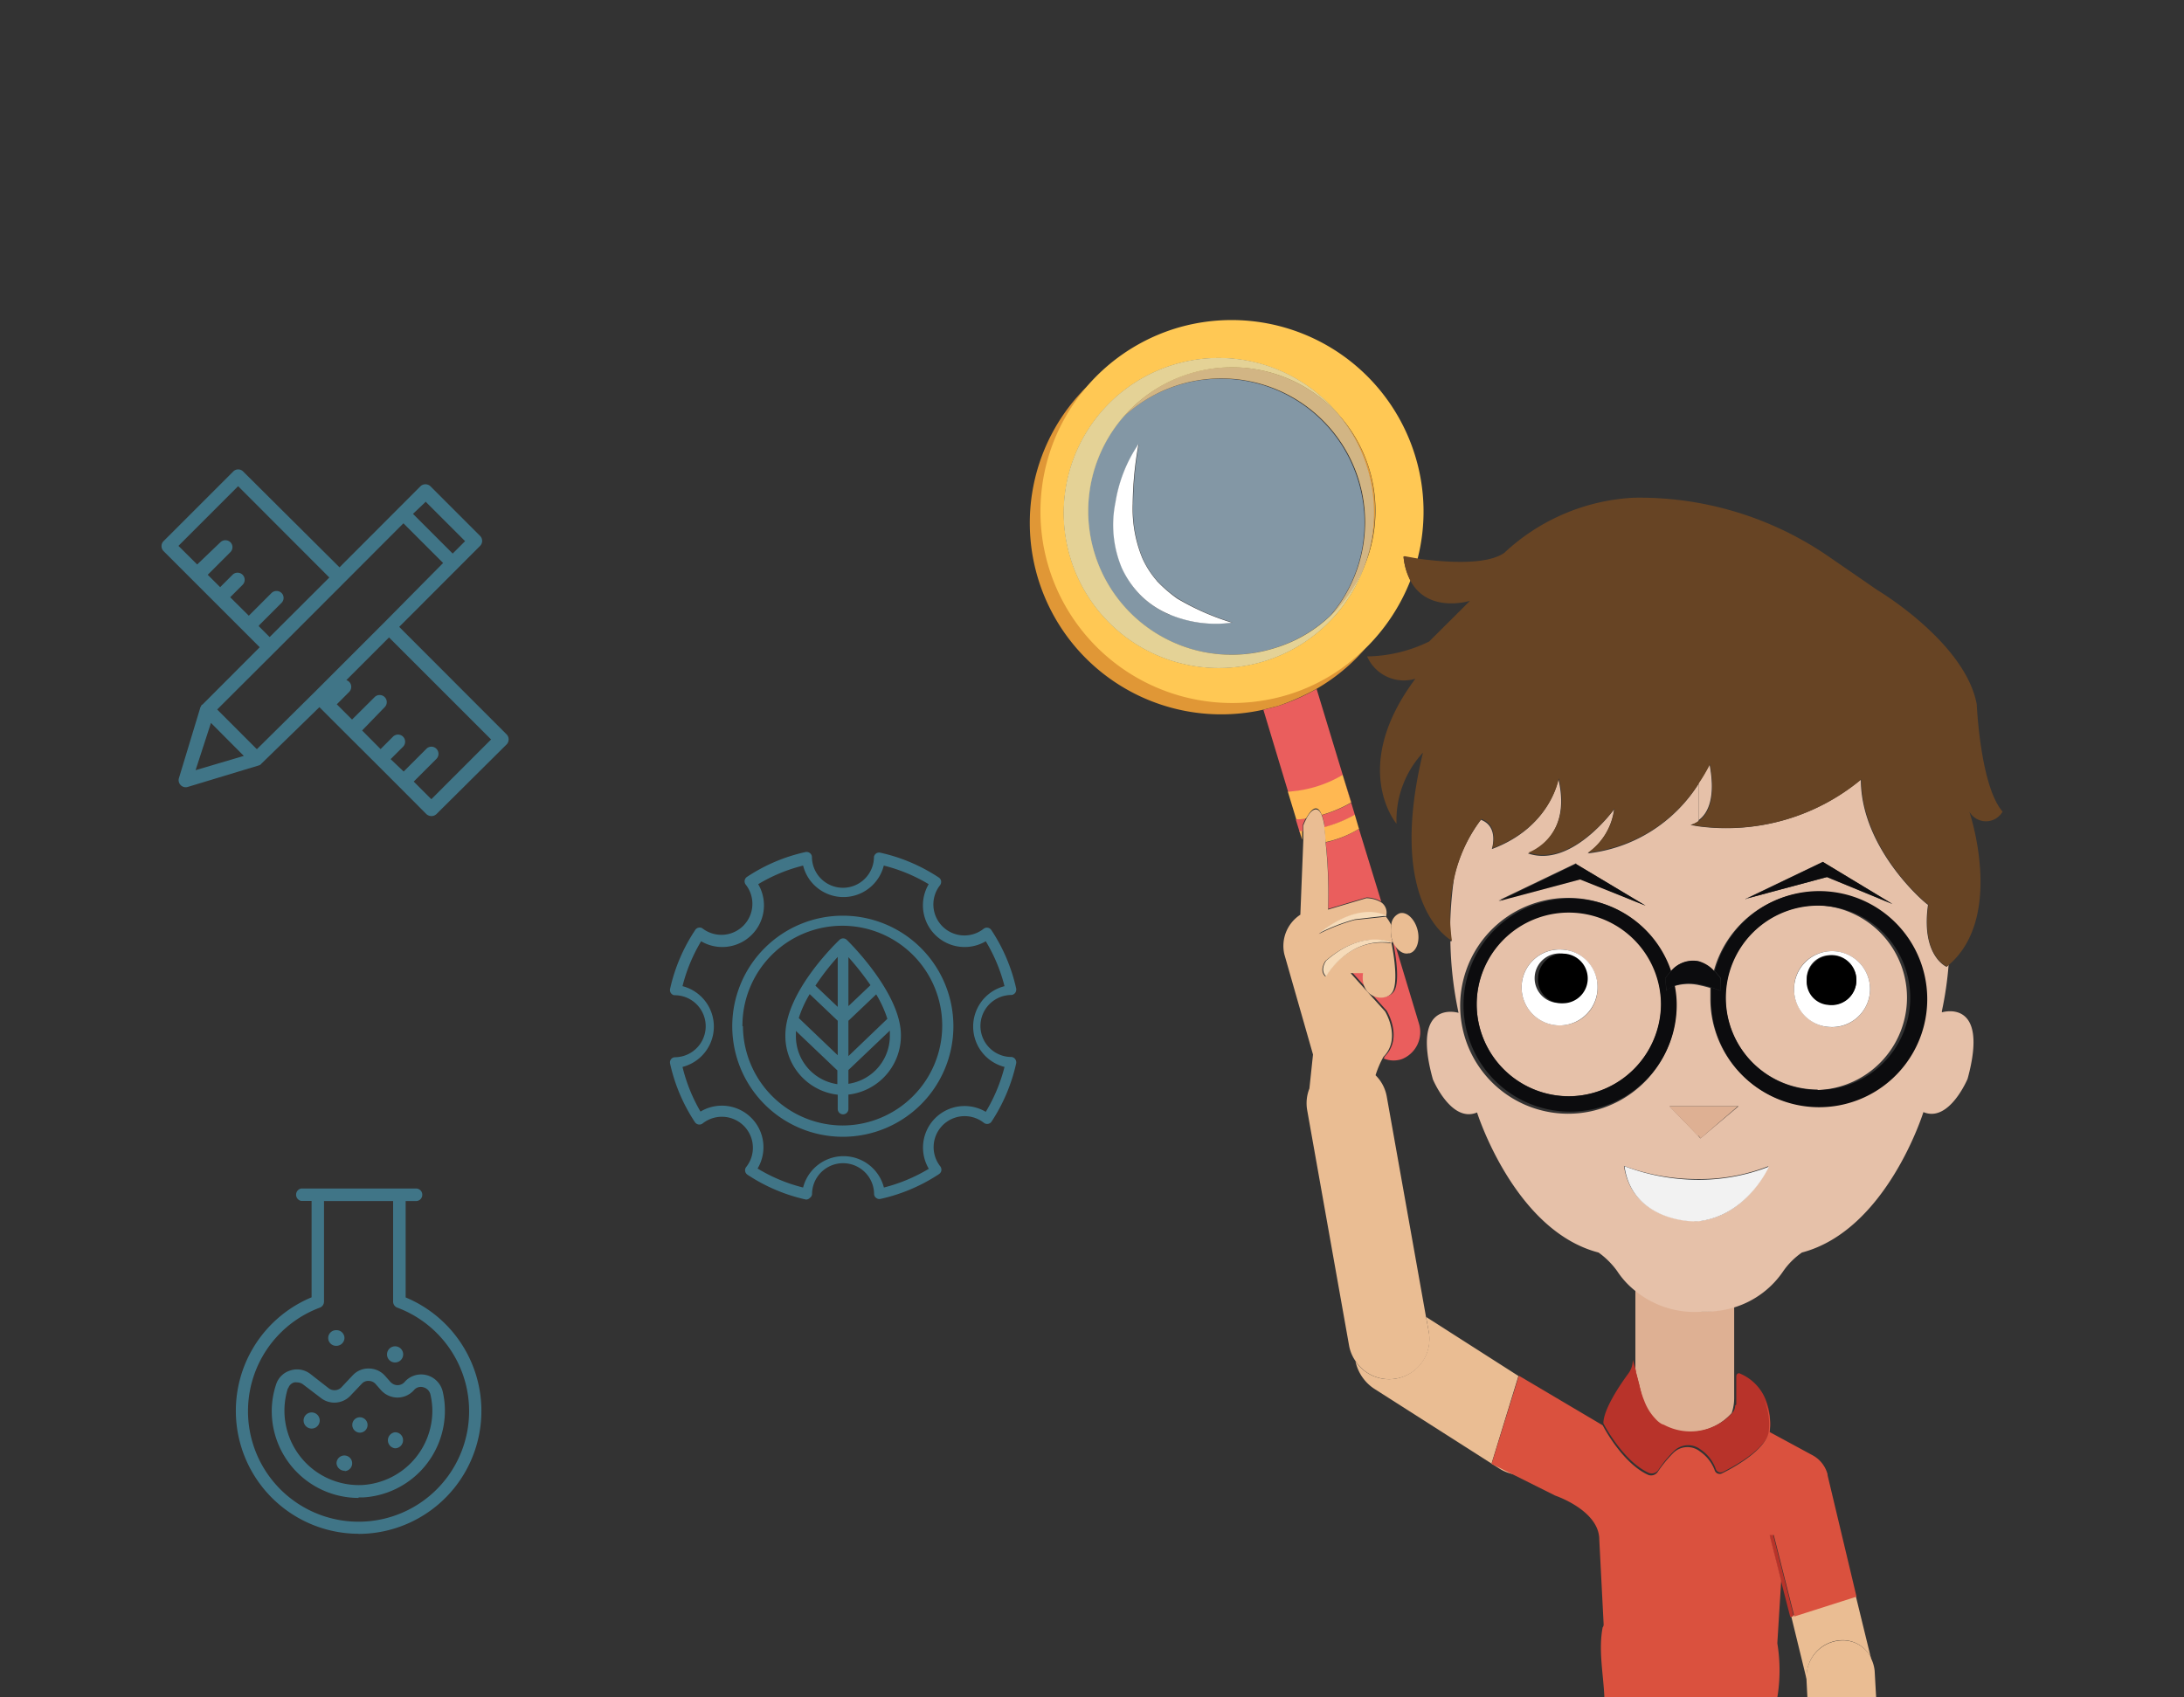<svg xmlns="http://www.w3.org/2000/svg" xmlns:xlink="http://www.w3.org/1999/xlink" id="Layer_1" data-name="Layer 1" viewBox="0 0 176 136.8"><rect x="0" y="0" width="176" height="136.8" fill="#333333" stroke="none"/><defs><style>.cls-1{fill:none;}.cls-2{clip-path:url(#clip-path);}.cls-3{fill:#4fb8dd;fill-opacity:0.5;}.cls-4{fill:#ea5e5d;}.cls-5{fill:#ffb852;}.cls-6{fill:#e09736;}.cls-7{fill:#ffc854;}.cls-8{fill:#bcd3f9;opacity:0.3;}.cls-8,.cls-9{isolation:isolate;}.cls-9{fill:#bce1f3;opacity:0.41;}.cls-10{fill:#fff;}.cls-11{fill:#eabd93;}.cls-12{fill:#f6dbb9;}.cls-13{fill:#deb093;}.cls-14{fill:#da513e;}.cls-15{fill:#b8332a;}.cls-16{fill:#e6c1a9;}.cls-17{fill:#0c0c0e;}.cls-18{fill:#f2f2f2;}.cls-19{fill:#674424;}</style><clipPath id="clip-path"><rect class="cls-1" y="-90.2" width="176" height="227"></rect></clipPath></defs><g class="cls-2"><path class="cls-3" d="M68.37,89.38V88.23a4.77,4.77,0,0,0,4.23-4.79c0-3.39-4.18-7.51-4.36-7.68a.42.42,0,0,0-.59,0c-.18.17-4.36,4.16-4.36,7.69a4.76,4.76,0,0,0,4.22,4.79v1.15a.43.43,0,0,0,.86,0Zm-3.12-9.25,2.26,2.15v2.78l-3.14-3A9.15,9.15,0,0,1,65.25,80.13Zm6.25,2-3.13,3V82.28l2.24-2.13A9.35,9.35,0,0,1,71.5,82.09Zm-3.13-1V77.15a23,23,0,0,1,1.78,2.26L68.37,81.1Zm0,6.26V86.25l3.34-3.18c0,.13,0,.25,0,.37A3.9,3.9,0,0,1,68.37,87.36Zm-.86-10.23v4l-1.8-1.71A19.32,19.32,0,0,1,67.51,77.13Zm-3.37,6.31c0-.12,0-.24,0-.37l3.34,3.18v1.11A3.9,3.9,0,0,1,64.14,83.44Z"></path><path class="cls-3" d="M76.83,82.72a8.91,8.91,0,1,0-8.91,8.91A8.91,8.91,0,0,0,76.83,82.72Zm-17,0a8.05,8.05,0,1,1,8.05,8A8.06,8.06,0,0,1,59.87,82.72Z"></path><path class="cls-3" d="M65.26,96.56a.42.42,0,0,0,.18-.3,2.5,2.5,0,0,1,5,0,.4.4,0,0,0,.17.3.42.42,0,0,0,.34.08,14.07,14.07,0,0,0,4.72-2,.44.44,0,0,0,.19-.29.46.46,0,0,0-.09-.34,2.5,2.5,0,0,1,3.51-3.51.43.43,0,0,0,.61-.07l0,0a14.07,14.07,0,0,0,2-4.72.46.46,0,0,0-.08-.34.4.4,0,0,0-.3-.17,2.5,2.5,0,0,1,0-5,.44.44,0,0,0,.3-.17.48.48,0,0,0,.08-.35,14,14,0,0,0-2-4.71.44.44,0,0,0-.29-.19.42.42,0,0,0-.34.09,2.5,2.5,0,0,1-3.51-3.51.46.46,0,0,0,.09-.34.42.42,0,0,0-.19-.29,14,14,0,0,0-4.72-2,.42.42,0,0,0-.5.33.09.09,0,0,0,0,0,2.5,2.5,0,0,1-5,0,.42.42,0,0,0-.18-.31.45.45,0,0,0-.34-.07,13.94,13.94,0,0,0-4.71,2,.43.43,0,0,0-.1.63,2.5,2.5,0,0,1-3.51,3.51A.43.43,0,0,0,56,75a14,14,0,0,0-2,4.71.43.43,0,0,0,.32.51h.05a2.5,2.5,0,0,1,0,5,.4.4,0,0,0-.3.17.42.42,0,0,0-.07.34,14,14,0,0,0,2,4.72.43.43,0,0,0,.63.1,2.5,2.5,0,0,1,3.51,3.51.41.41,0,0,0-.09.34.42.42,0,0,0,.19.29,14,14,0,0,0,4.71,2A.42.42,0,0,0,65.26,96.56Zm-4.21-2.37a3.35,3.35,0,0,0-4.6-4.59A13.33,13.33,0,0,1,55,86a3.36,3.36,0,0,0,0-6.51,13.33,13.33,0,0,1,1.5-3.62,3.36,3.36,0,0,0,4.6-4.6,13.2,13.2,0,0,1,3.62-1.5,3.35,3.35,0,0,0,6.5,0,13.2,13.2,0,0,1,3.62,1.5,3.36,3.36,0,0,0,4.6,4.6,13.35,13.35,0,0,1,1.51,3.62,3.36,3.36,0,0,0,0,6.51,13.35,13.35,0,0,1-1.51,3.62,3.35,3.35,0,0,0-4.59,4.59,13.35,13.35,0,0,1-3.62,1.51,3.36,3.36,0,0,0-6.51,0A13.22,13.22,0,0,1,61.05,94.19ZM28.89,120.7h.37a7,7,0,0,0,6.59-7.18,6.73,6.73,0,0,0-.17-1.34,1.8,1.8,0,0,0-1.31-1.34,1.77,1.77,0,0,0-1.76.55.75.75,0,0,1-1.06.08l-.08-.07-.44-.5a1.75,1.75,0,0,0-1.28-.59,1.73,1.73,0,0,0-1.31.53l-.94,1a.78.78,0,0,1-1,.07L25,110.74a1.75,1.75,0,0,0-1.61-.27,1.72,1.72,0,0,0-1.14,1.12,6.82,6.82,0,0,0-.35,2.15,7,7,0,0,0,7,7Zm-5.66-8.8a.69.69,0,0,1,.48-.47.59.59,0,0,1,.23,0,.8.8,0,0,1,.47.15l1.47,1.12a1.77,1.77,0,0,0,2.33-.17l.95-1a.69.69,0,0,1,.56-.22.73.73,0,0,1,.55.25l.44.5a1.8,1.8,0,0,0,1.32.59h0a1.78,1.78,0,0,0,1.33-.6.71.71,0,0,1,.75-.23.79.79,0,0,1,.58.59,6.13,6.13,0,0,1,.15,1.14,6,6,0,0,1-5.64,6.15,6,6,0,0,1-6-7.8Z"></path><path class="cls-3" d="M28.89,123.64a9.91,9.91,0,0,0,3.8-19.06V96.81h.84a.5.5,0,0,0,.5-.5h0a.5.5,0,0,0-.5-.51H24.27a.51.51,0,0,0,0,1h.84v7.77a9.91,9.91,0,0,0,3.78,19.06ZM25.78,105.4a.52.52,0,0,0,.33-.47V96.81h5.57v8.12a.52.52,0,0,0,.33.47,8.91,8.91,0,1,1-6.23,0Z"></path><path class="cls-3" d="M27.11,108.48a.65.65,0,0,0,.65-.65.64.64,0,0,0-.68-.61.63.63,0,0,0,0,1.26Zm-1.35,6.1a.65.65,0,1,0-1.29,0,.65.65,0,0,0,1.29,0Zm2,4a.63.63,0,1,0-.64-.64A.65.65,0,0,0,27.81,118.55Zm4.08-1.84a.65.65,0,0,0,.64-.65.63.63,0,0,0-.65-.64h0a.65.65,0,0,0,0,1.29Zm0-6.92a.65.65,0,1,0-.65-.64.64.64,0,0,0,.65.64ZM29,115.48a.62.62,0,0,0,0-1.24h0a.61.61,0,0,0-.61.62A.62.62,0,0,0,29,115.48ZM16.29,56.79l-.08.09v0s0,.07-.05.1v0l-1.74,5.74a.57.57,0,0,0,.38.71.53.53,0,0,0,.33,0l5.75-1.74,0,0,0,0a.31.31,0,0,0,.15-.1h0L25.74,57l.18.18h0l2,2h0l2.31,2.3h0l1.85,1.85,2.28,2.29a.62.62,0,0,0,.41.16.58.58,0,0,0,.4-.16L40.83,60a.58.58,0,0,0,0-.8h0l-8.66-8.67L38.69,44a.57.57,0,0,0,0-.8h0l-4-4a.58.58,0,0,0-.81,0h0l-6.52,6.53L19.59,38a.56.56,0,0,0-.79,0h0l-5.62,5.62a.57.57,0,0,0,0,.8h0l2.32,2.32h0l1.85,1.85h0l2.31,2.31h0l1.27,1.27-4.63,4.64Zm11.47-9.85h0l4.75-4.76,3.2,3.2L31,50.14h0l-5.62,5.62h0L20.7,60.39l-3.2-3.2,4.64-4.63,5.62-5.62Zm-12,15.14L17,58.27l2.65,2.66Zm23.81-2.47-4.81,4.81L33.34,63l1.83-1.83a.58.58,0,0,0,0-.81.56.56,0,0,0-.81,0l-1.83,1.83-1.05-1,1-1a.57.57,0,1,0-.81-.81l-1,1-1.49-1.5L31,57a.57.57,0,0,0-.81-.81L28.37,58l-1.23-1.23,1-1a.58.58,0,0,0,0-.81.68.68,0,0,0-.23-.14l3.44-3.44,8.26,8.26ZM34.28,40.42l3.2,3.2-1,1-3.2-3.2,1-.95Zm-13.42,10,1.83-1.83a.56.56,0,0,0,0-.79l0,0a.58.58,0,0,0-.81,0l-1.83,1.83-1.5-1.49,1-1a.57.57,0,0,0-.81-.81l-1,1-1-1,1.83-1.83a.56.56,0,0,0,0-.79l0,0a.58.58,0,0,0-.81,0h0L15.89,45.5,14.38,44l4.81-4.81,7.35,7.36-4.81,4.8-.87-.87Z"></path><path class="cls-4" d="M108.9,64.7a11,11,0,0,1-2.37,1,4.26,4.26,0,0,1,.2.82,1.23,1.23,0,0,0,0,.18,11.77,11.77,0,0,0,2.46-1L106.1,55.53A16.21,16.21,0,0,1,103,56.9l-1.19.31,2,6.63a9.07,9.07,0,0,0,4.41-1.35l.69,2.21Zm3.93,20.72a2.34,2.34,0,0,0,1.52-2.91l-2-6.63s0-.06,0-.08a1.42,1.42,0,0,1-.08.18.07.07,0,0,1,0,0s.61,2.73.14,3.79-2.74.74-2.44-1.39h-1l2.78,3.09s1.34,2.17-.14,3.66l-.1.19a2.06,2.06,0,0,0,1.43.06Zm-6-17.52a34,34,0,0,1,.2,5.36l3.09-.92a2.45,2.45,0,0,1,1.19.33l-1.8-5.86a8.7,8.7,0,0,1-2.68,1.09ZM104.77,67l.22,0,0-.52a5.24,5.24,0,0,1,.23-.51c-.25,0-.53.06-.8.08l.51,1.66v0l-.18-.65Z"></path><path class="cls-5" d="M106.51,65.69a10.63,10.63,0,0,0,2.37-1l-.68-2.23a9.66,9.66,0,0,1-4.42,1.35h0l.68,2.23c.27,0,.53,0,.8-.08C105.58,65.38,106.12,64.64,106.51,65.69Zm3,1.1-.33-1.12a0,0,0,0,0,0,0,10.78,10.78,0,0,1-2.46,1c0,.24.06.67.1,1.21A8.57,8.57,0,0,0,109.54,66.79Zm-4.57.86,0-.67-.22,0,.2.65Z"></path><path class="cls-6" d="M110.7,41.35a12.27,12.27,0,0,1-.73,4.17,11.73,11.73,0,0,0,.36-7.73,11.61,11.61,0,0,0-2.47-4.36A12.38,12.38,0,0,1,110.7,41.35Zm-4.62,14.18A15.22,15.22,0,0,0,110,52.3,15.42,15.42,0,0,1,87.68,31.07a15.43,15.43,0,0,0,14.1,26.14L103,56.9A18.81,18.81,0,0,0,106.08,55.53Z"></path><path class="cls-7" d="M84.52,45.75A15.46,15.46,0,0,0,103.79,56,15.21,15.21,0,0,0,110,52.3a15.69,15.69,0,0,0,3.66-5.51,5,5,0,0,1-.55-1.92l1.12.2a15.3,15.3,0,0,0-.2-8.37A15.47,15.47,0,0,0,94.74,26.47,15.45,15.45,0,0,0,84.52,45.75ZM98.2,28.86a12.55,12.55,0,0,1,9.66,4.55A11.57,11.57,0,0,1,110,45.5,12.49,12.49,0,1,1,98.2,28.86Z"></path><path class="cls-8" d="M109.44,38.71a11.58,11.58,0,0,0-18.94-5.1,11.57,11.57,0,0,0,12.14,18.65,11.26,11.26,0,0,0,4.58-2.66A11.53,11.53,0,0,0,109.44,38.71ZM94.23,49.54A7.31,7.31,0,0,1,92,48.06a7.44,7.44,0,0,1-1.57-2.27,9,9,0,0,1-.51-5.28,11.21,11.21,0,0,1,1.86-4.71,30.43,30.43,0,0,0-.47,4.81,10.6,10.6,0,0,0,.78,4.4,7.37,7.37,0,0,0,1.16,1.8,10,10,0,0,0,1.66,1.42,19.4,19.4,0,0,0,4.4,1.94,9.38,9.38,0,0,1-5-.63Z"></path><path class="cls-9" d="M109.44,38.71a11.58,11.58,0,0,0-18.94-5.1,11.57,11.57,0,0,0,12.14,18.65,11.26,11.26,0,0,0,4.58-2.66A11.53,11.53,0,0,0,109.44,38.71ZM94.23,49.54A7.31,7.31,0,0,1,92,48.06a7.44,7.44,0,0,1-1.57-2.27,9,9,0,0,1-.51-5.28,11.21,11.21,0,0,1,1.86-4.71,30.43,30.43,0,0,0-.47,4.81,10.6,10.6,0,0,0,.78,4.4,7.37,7.37,0,0,0,1.16,1.8,10,10,0,0,0,1.66,1.42,19.4,19.4,0,0,0,4.4,1.94,9.38,9.38,0,0,1-5-.63Z"></path><path class="cls-6" d="M95.86,30.11a11.62,11.62,0,0,0-5.34,3.5,11.59,11.59,0,0,1,16.72,16A11.2,11.2,0,0,0,110,45.52a12.4,12.4,0,0,0-2.11-12.09A11.63,11.63,0,0,0,95.86,30.11Z"></path><path class="cls-9" d="M95.86,30.11a11.62,11.62,0,0,0-5.34,3.5,11.59,11.59,0,0,1,16.72,16A11.2,11.2,0,0,0,110,45.52a12.4,12.4,0,0,0-2.11-12.09A11.63,11.63,0,0,0,95.86,30.11Z"></path><path class="cls-7" d="M98.2,53.85A12.49,12.49,0,0,0,110,45.52a12,12,0,0,1-2.75,4.08,11.2,11.2,0,0,1-4.58,2.66,11.55,11.55,0,0,1-14.47-7.68,11.59,11.59,0,0,1,19.67-11.17A12.5,12.5,0,1,0,98.2,53.85Z"></path><path class="cls-9" d="M98.2,53.85A12.49,12.49,0,0,0,110,45.52a12,12,0,0,1-2.75,4.08,11.2,11.2,0,0,1-4.58,2.66,11.55,11.55,0,0,1-14.47-7.68,11.59,11.59,0,0,1,19.67-11.17A12.5,12.5,0,1,0,98.2,53.85Z"></path><path class="cls-10" d="M93.22,46.81A7.37,7.37,0,0,1,92.06,45a10.49,10.49,0,0,1-.78-4.4,28.25,28.25,0,0,1,.47-4.81,11.59,11.59,0,0,0-1.86,4.71,9,9,0,0,0,.51,5.28A7.57,7.57,0,0,0,92,48.06a7.24,7.24,0,0,0,2.27,1.48,9.55,9.55,0,0,0,5,.65,20.27,20.27,0,0,1-4.4-1.94,11.15,11.15,0,0,1-1.66-1.44Z"></path><path class="cls-11" d="M122.35,110.9l-7.43-4.75.21,1.17a3.25,3.25,0,0,1-5.9,2.4,3.53,3.53,0,0,0,1.56,2.25l10,6.38a3.42,3.42,0,0,0,1.28.5l-1.86-.92,2.15-7Zm22,19.39,0,0,1.25,5.12v-.11a2.92,2.92,0,0,1,2.73-3.09h0a2.54,2.54,0,0,1,2.43,1.39l-1.22-5-5.2,1.66v0Z"></path><path class="cls-11" d="M115.14,107.34l-.22-1.17-3.17-17.8a3.21,3.21,0,0,0-.9-1.7,8.23,8.23,0,0,1,.53-1.29l.1-.19c1.48-1.49.14-3.66.14-3.66l-2.78-3.09h1c-.28,2.13,2,2.45,2.44,1.39s-.14-3.79-.14-3.79a.06.06,0,0,0,0,0c-3.54-.55-5.33,2.68-5.33,2.68-.55-.51,0-1.26,0-1.26,2.93-2.52,5.16-1.52,5.33-1.44a1.42,1.42,0,0,0,.08-.18,1.39,1.39,0,0,1-.1-.33,3,3,0,0,1,0-.94,3.79,3.79,0,0,0-.43-.68v0l-2.54.27a15.62,15.62,0,0,0-2.87,1.12s2.93-2.57,5.41-1.41a1,1,0,0,0-.39-1.14,2.45,2.45,0,0,0-1.19-.33l-3.09.92a37.82,37.82,0,0,0-.19-5.36c0-.54-.08-1-.1-1.21a1.2,1.2,0,0,1,0-.17,4.78,4.78,0,0,0-.2-.83c-.39-1-1-.31-1.27.28a3.37,3.37,0,0,0-.23.51l0,.52,0,.67v0l-.24,6a3,3,0,0,0-1.29,3.19L105.81,85l-.29,2.74a3.22,3.22,0,0,0-.18,1.74l3.38,19a3.18,3.18,0,0,0,.53,1.25,3.25,3.25,0,0,0,3.27,1.39,3.21,3.21,0,0,0,2.62-3.77Z"></path><path class="cls-11" d="M113.59,76.84c.57-.14.86-1,.65-1.86s-.84-1.51-1.43-1.37a1.06,1.06,0,0,0-.69.94,3,3,0,0,0,0,.94,1.59,1.59,0,0,0,.1.33s0,.06,0,.08c.31.64.82,1.06,1.29.94Z"></path><path class="cls-12" d="M111.73,73.81c-2.48-1.16-5.41,1.4-5.41,1.4a15.13,15.13,0,0,1,2.87-1.11l2.54-.29,0,0ZM112.2,76c-.17-.08-2.42-1.1-5.33,1.44,0,0-.55.75,0,1.26,0,0,1.79-3.23,5.33-2.7,0,0,0,0,0,0Z"></path><path class="cls-13" d="M137.15,105.64v0a7.64,7.64,0,0,1-5.36-1.67v6.65l0,.1h.06l.57,2.23a4.35,4.35,0,0,0,.94,1.5,3.09,3.09,0,0,0,.66.45,4.54,4.54,0,0,0,5.53-1s0,0,0,0a3.72,3.72,0,0,0,.2-1.25v-7.35a7.39,7.39,0,0,1-2.66.39Z"></path><path class="cls-14" d="M132.44,113l-.57-2.23h-.06l.26,1A6.45,6.45,0,0,0,132.44,113Zm1.43,1.89a.64.64,0,0,0,.19.08,3,3,0,0,1-.66-.45,1.74,1.74,0,0,0,.47.37Z"></path><path class="cls-15" d="M139.83,113.3a.88.88,0,0,1-.2.55s0,0,0,0a4.54,4.54,0,0,1-5.53,1l-.19-.07a2,2,0,0,1-.47-.38,4.25,4.25,0,0,1-.94-1.5,7.16,7.16,0,0,1-.39-1.27l-.26-1,0-.1-.27-.92a1.84,1.84,0,0,1-.37,1.12c-.65.88-2,2.87-2,4a0,0,0,0,0,0,0c.14.27,1.67,3.11,3.68,4a.65.65,0,0,0,.74-.23,9.51,9.51,0,0,1,1.29-1.56,1.63,1.63,0,0,1,2.13-.1,3.19,3.19,0,0,1,1.2,1.52.42.42,0,0,0,.6.28c1.12-.55,3.52-1.94,3.76-3.33a5.05,5.05,0,0,0-.36-2.58,3.81,3.81,0,0,0-2-2c-.14-.1-.33,0-.33.23v2.25Z"></path><path class="cls-16" d="M126.48,73.49A7.44,7.44,0,0,0,119,80.91v0a7.43,7.43,0,0,0,7.42,7.45h0a7.45,7.45,0,0,0,0-14.9Zm-.61,9.15a3.06,3.06,0,1,1,2.87-3A3,3,0,0,1,125.87,82.64Zm20.63,5.22a7.45,7.45,0,0,0,0-14.89h0a7.43,7.43,0,0,0-7.45,7.41v0a7.43,7.43,0,0,0,7.41,7.44Zm.95-11.18a3.06,3.06,0,1,1-2.87,3A3,3,0,0,1,147.45,76.68Z"></path><path class="cls-16" d="M156.49,81.49a28.14,28.14,0,0,0,.54-3.71l-.17.15s-2.07-.88-1.49-5c-.1,0-5.41-4.44-5.41-10.09a17,17,0,0,1-13.08,3.77l-.65-.11a1.89,1.89,0,0,0,.65-.32v-3a12.14,12.14,0,0,1-8.94,5.61,5.17,5.17,0,0,0,2.13-3.55s-3.42,4.77-6.94,3.55c0,0,3.6-1.19,2.45-6,0,0-.61,3.89-5.36,5.65,0,0,.6-1.8-.88-2.36a12.14,12.14,0,0,0-2.15,4.59,31.31,31.31,0,0,0-.33,4.24,7.62,7.62,0,0,0,.11,1l-.09-.06a30,30,0,0,0,.66,5.79s-3.89-1.19-2.07,5.36c0,0,1.48,3.55,3.56,2.67,0,0,3,9.53,9.79,11.29a6.55,6.55,0,0,1,1.49,1.48,6.77,6.77,0,0,0,1.48,1.62,7.58,7.58,0,0,0,5.36,1.67v0a8.08,8.08,0,0,0,2.68-.37,7.36,7.36,0,0,0,3.89-2.92,6,6,0,0,1,1.49-1.48c6.84-1.8,9.79-11.32,9.79-11.32,2.07.88,3.56-2.68,3.56-2.68,1.8-6.57-2.07-5.36-2.07-5.36Zm-9.58-12,5.59,3.38-5.28-2.17-6.57,1.76,6.26-3ZM127,69.64,132.61,73l-5.27-2.18-6.57,1.76,6.25-3Zm9.86,28.78a2,2,0,0,1-.34,0s-5,0-5.65-4.44a17,17,0,0,0,6,1.06A15.09,15.09,0,0,0,142.51,94S140.81,98,136.88,98.42Zm-2.31-9.25h5.55l-3.07,2.59-.17-.2Zm11.93,0a8.67,8.67,0,0,1-8.65-8.65c0-.29,0-.58,0-.88-.33-.1-.67-.18-1-.25a3.89,3.89,0,0,0-1.92.1,7.69,7.69,0,0,1,.16,1.52,8.7,8.7,0,1,1-.45-2.7,2.38,2.38,0,0,1,2.21-.82,2.89,2.89,0,0,1,1.27.81,8.64,8.64,0,1,1,8.35,10.87Z"></path><path class="cls-16" d="M137.76,61.61a14.58,14.58,0,0,1-.88,1.5v3c.64-.45,1.44-1.62.88-4.53Z"></path><path class="cls-17" d="M134.2,78.85a4,4,0,0,1,.47-.58,8.59,8.59,0,1,0,.45,2.69,7.61,7.61,0,0,0-.16-1.52,1.87,1.87,0,0,0-.68.43Zm-7.72,9.52A7.43,7.43,0,0,1,119,81v0a7.42,7.42,0,0,1,7.41-7.44h0a7.43,7.43,0,0,1,7.44,7.42v0A7.48,7.48,0,0,1,126.48,88.37Zm12.16-8.5a6.57,6.57,0,0,0-.75-.28c0,.3,0,.59,0,.88a8.71,8.71,0,1,0,.3-2.2c.15.17.33.37.49.58ZM146.5,73a7.43,7.43,0,0,1,7.44,7.42v0a7.43,7.43,0,0,1-7.41,7.44h0a7.43,7.43,0,0,1-7.45-7.41v0A7.43,7.43,0,0,1,146.47,73Z"></path><path class="cls-17" d="M134.67,78.28a4.37,4.37,0,0,0-.47.59l.1,1a1.87,1.87,0,0,1,.68-.43,3.89,3.89,0,0,1,1.92-.1,7.45,7.45,0,0,1,1,.25,6.57,6.57,0,0,1,.75.28v-1a5.28,5.28,0,0,0-.49-.59,2.67,2.67,0,0,0-1.27-.8,2.29,2.29,0,0,0-2.23.8ZM132.61,73,127,69.64l-6.23,3,6.56-1.75L132.61,73Zm8.06-.55,6.57-1.76,5.26,2.17-5.59-3.38-6.24,3Z"></path><path class="cls-13" d="M136.88,91.56l.17.2,3-2.59h-5.53l2.31,2.39Z"></path><path class="cls-10" d="M147.45,82.78a3.06,3.06,0,1,0-2.87-3A3,3,0,0,0,147.45,82.78ZM147.32,77a2,2,0,1,1-1.72,2A1.89,1.89,0,0,1,147.32,77Z"></path><path d="M147.32,81a2,2,0,1,0-1.72-2A1.87,1.87,0,0,0,147.32,81Z"></path><path class="cls-10" d="M125.87,76.54a3.06,3.06,0,1,0,2.87,3A3,3,0,0,0,125.87,76.54Zm-.2,4.31a2,2,0,0,1,0-4,2,2,0,0,1,0,4Z"></path><path d="M125.67,80.85a2,2,0,1,0-1.72-2A1.88,1.88,0,0,0,125.67,80.85Z"></path><path class="cls-18" d="M130.91,94c.61,4.48,5.65,4.48,5.65,4.44a2,2,0,0,0,.34,0c3.93-.47,5.65-4.4,5.65-4.4a15.63,15.63,0,0,1-5.65,1.06A16.87,16.87,0,0,1,130.91,94Z"></path><path class="cls-19" d="M113.1,44.87a5.69,5.69,0,0,0,.55,1.92c1.43,2.7,4.81,1.64,4.81,1.64l-3.29,3.28a11.74,11.74,0,0,1-5,1.2,3.23,3.23,0,0,0,3.89,1.8c-5.36,7.17-1.52,11.69-1.52,11.69a8,8,0,0,1,2.13-5.73c-2.76,11.44,1.52,14.64,2.25,15.11l.09.06c-.06-.33-.08-.64-.11-1a12.89,12.89,0,0,1,.33-4.24,12.14,12.14,0,0,1,2.15-4.59c1.48.54.88,2.36.88,2.36,4.77-1.76,5.36-5.65,5.36-5.65,1.15,4.77-2.45,6-2.45,6,3.52,1.2,6.94-3.55,6.94-3.55a5.17,5.17,0,0,1-2.13,3.55,12.14,12.14,0,0,0,8.94-5.61,14.58,14.58,0,0,0,.88-1.5c.56,2.91-.24,4.08-.88,4.55a2.07,2.07,0,0,1-.65.32l.65.11A16.94,16.94,0,0,0,150,62.82c0,5.65,5.31,10.13,5.41,10.09-.6,4.16,1.49,5,1.49,5l.17-.15c4.5-3.91,1.63-12.34,1.63-12.34a1.54,1.54,0,0,0,2.68,0c-1.8-2.07-2.08-8.64-2.08-8.64-.92-5-8-9.21-8-9.21l-3.89-2.68a26.86,26.86,0,0,0-15.78-4.77,16.5,16.5,0,0,0-10.4,4.44c-1.53,1.07-5.11.72-6.94.47l-1.1-.2Z"></path><path class="cls-11" d="M150.78,133.62a2.53,2.53,0,0,0-2.43-1.39,2.94,2.94,0,0,0-2.77,3.09v.11l.07,1.37h5.54l-.12-2.13a2.93,2.93,0,0,0-.29-1Z"></path><path class="cls-15" d="M144.54,130.23l-1.66-6.57h-.31l.93,3.68.77,3,0,0,.06,0,.17-.06Z"></path><path class="cls-14" d="M147.28,118.85a2.47,2.47,0,0,0-1.16-1.52l-3.51-1.9a4.47,4.47,0,0,0-.43-2.58,5.12,5.12,0,0,1,.35,2.58c-.24,1.39-2.64,2.78-3.76,3.33a.42.42,0,0,1-.6-.28A3.19,3.19,0,0,0,137,117a1.62,1.62,0,0,0-2.13.09,10,10,0,0,0-1.29,1.57.65.65,0,0,1-.74.23c-2-.88-3.54-3.71-3.68-4l-6.76-4L120.2,118l1.86.92,3.26,1.63s3.56,1.19,3.56,3.55l.35,6.81c0,.08,0,.17-.08.27-.35,1.86.06,3.74.14,5.63h13.94a13.45,13.45,0,0,0,0-4.34s0,0,0-.06l.31-5-.93-3.68h.33l1.66,6.57-.2.06v0l5.21-1.66h0l-2.34-9.82Z"></path></g></svg>